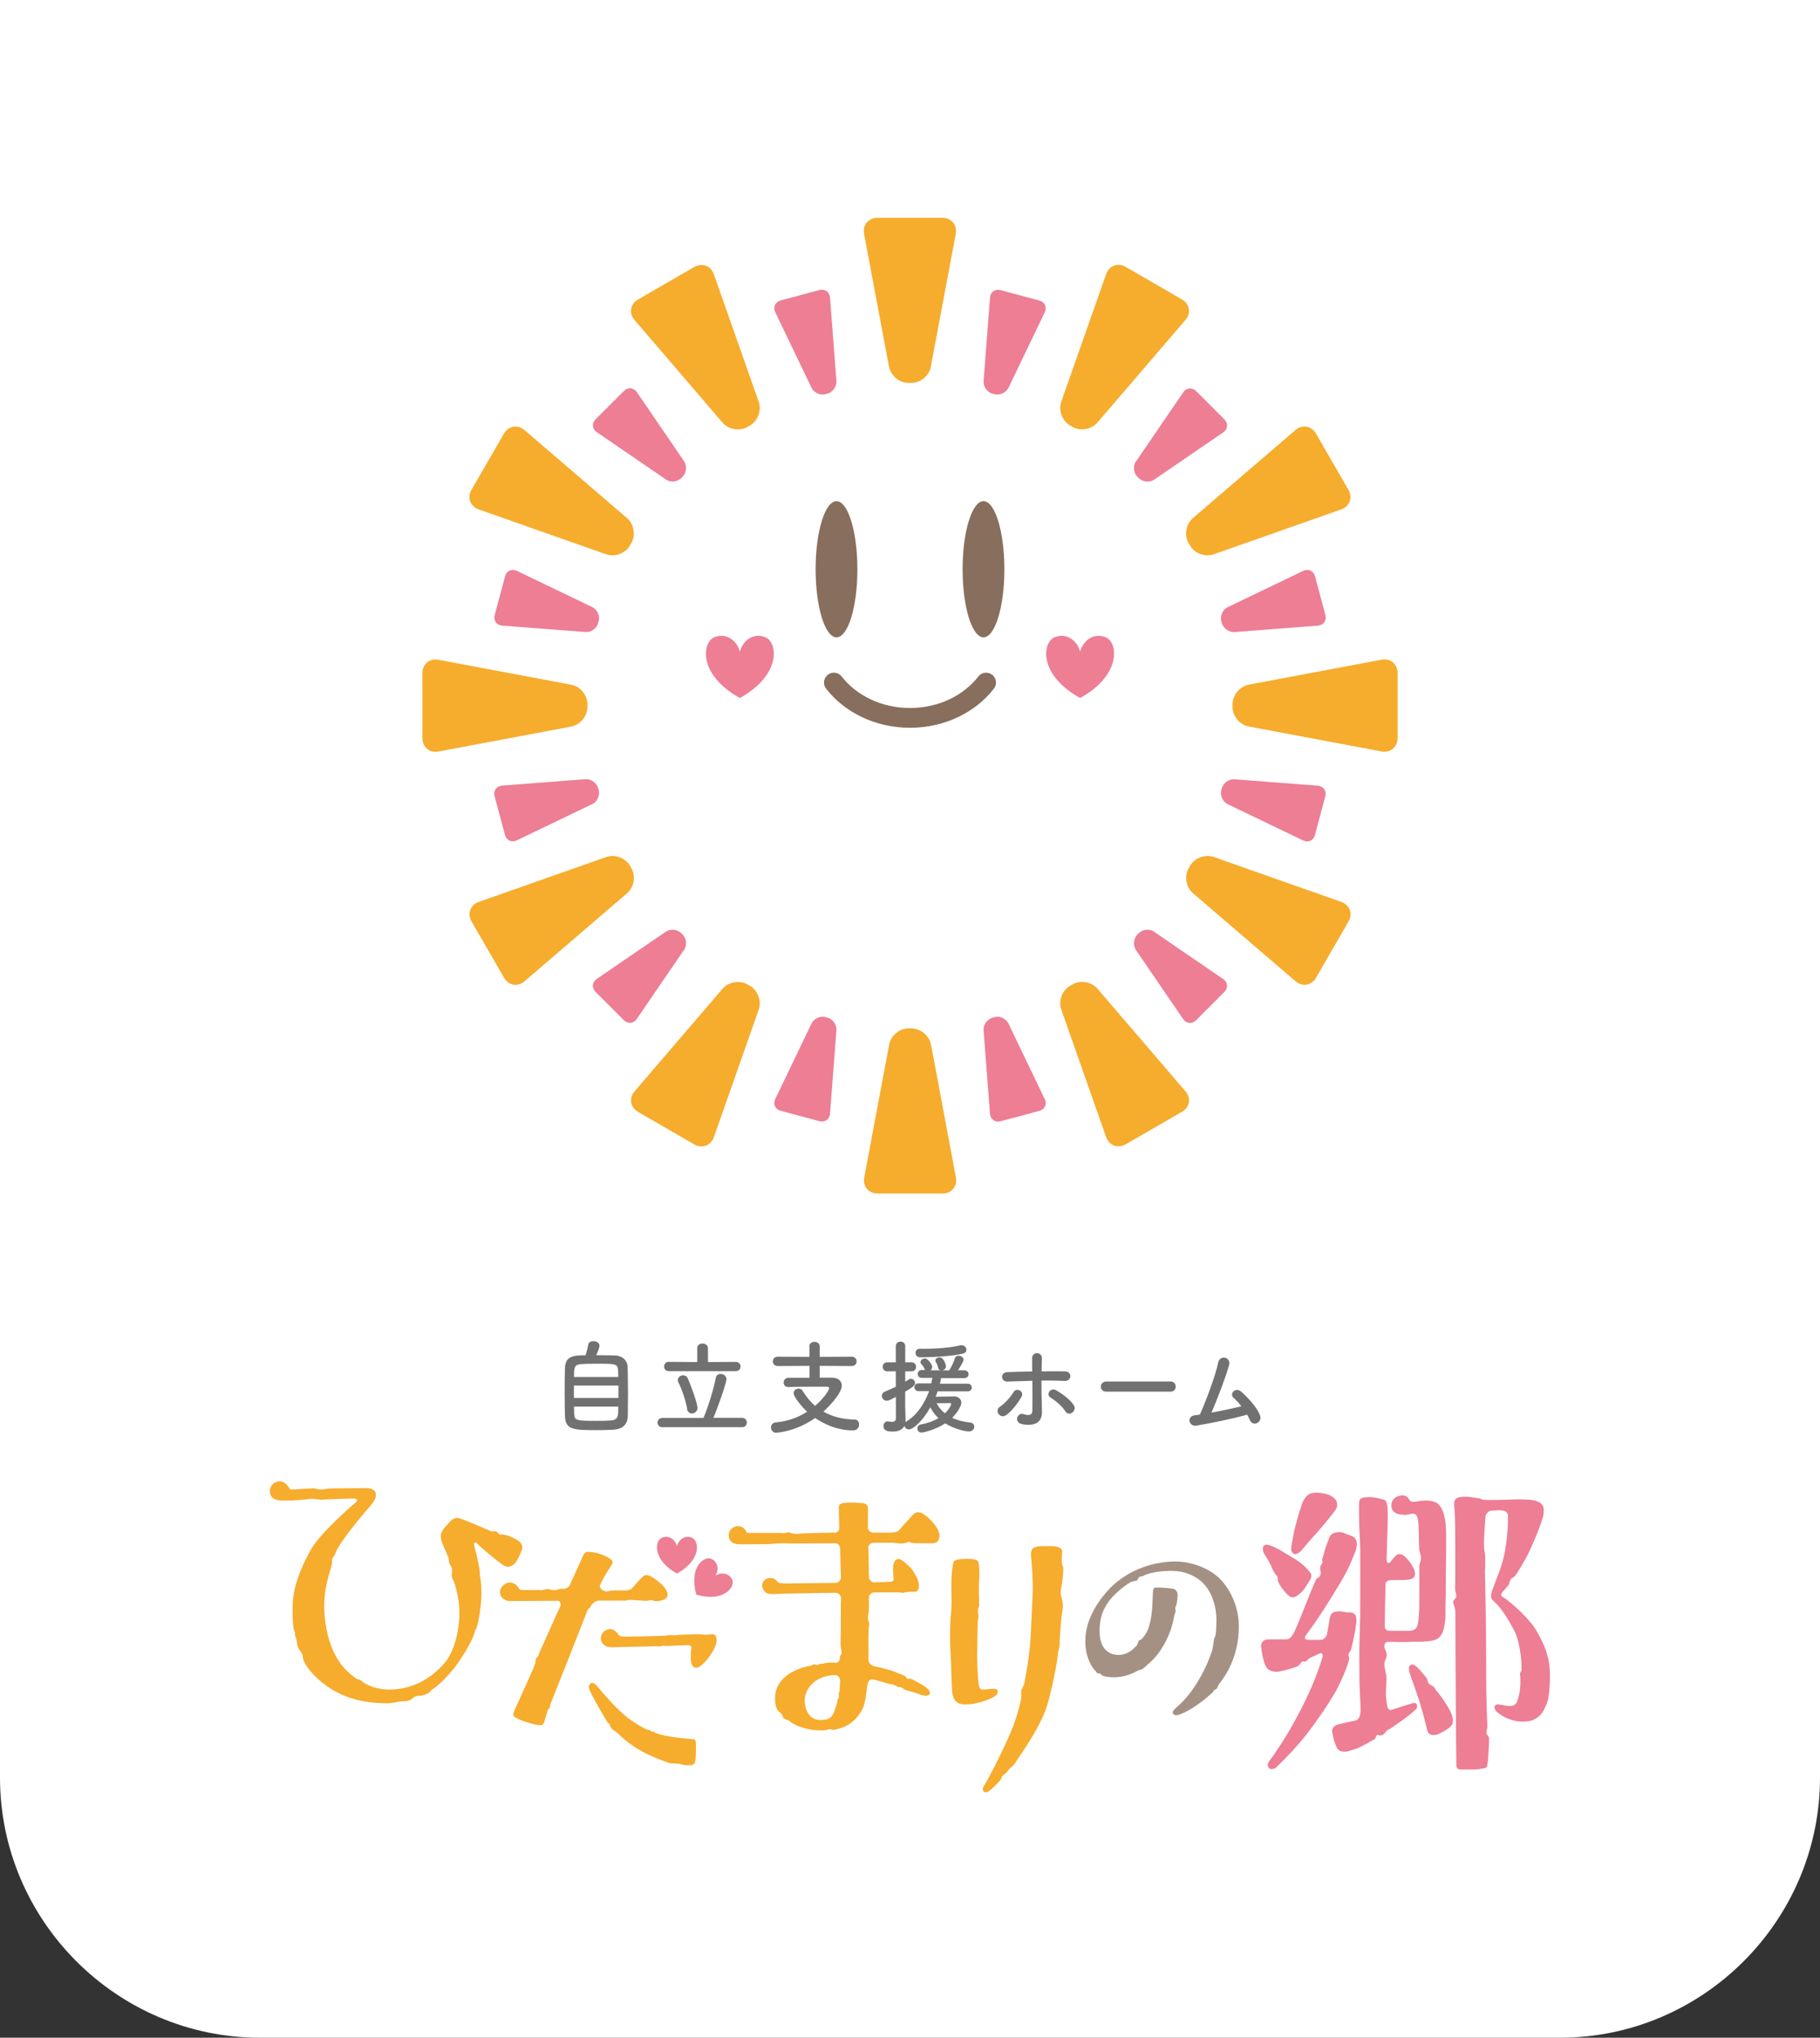 <?xml version="1.0" encoding="UTF-8"?><svg id="MV" xmlns="http://www.w3.org/2000/svg" viewBox="0 0 210 235"><rect x="0" y="0" width="210" height="235" fill="#333333" stroke="none"/><defs><style>.cls-1{fill:#727171;}.cls-2{fill:#ed7e94;}.cls-3{fill:none;stroke:#886e5c;stroke-linecap:round;stroke-miterlimit:10;stroke-width:2.28px;}.cls-4{fill:#fff;}.cls-5{fill:#f6ac2d;}.cls-6{fill:#a59183;}.cls-7{fill:#886e5c;}</style></defs><path class="cls-4" d="M210,0v205c0,16.5-13.5,30-30,30H30c-16.5,0-30-13.5-30-30V0"/><path class="cls-1" d="M70.98,156.31c.83.05,1.42.57,1.44,1.35.02.76.04,1.95.04,3.09,0,.98-.01,1.94-.02,2.53-.04,1.1-.66,1.56-1.81,1.61-.46.02-1.04.04-1.62.04-2.82,0-3.78-.02-3.82-1.62-.02-.71-.04-1.71-.04-2.73s.01-2.07.04-2.84c.06-1.43,1.13-1.44,2.38-1.44.14-.44.26-.94.31-1.25.04-.26.31-.38.59-.38.33,0,.7.18.7.52,0,.2-.15.6-.37,1.1.85,0,1.72,0,2.18.04ZM71.36,159.79h-5.14v1.43h5.14v-1.43ZM71.34,158.79c0-.27-.01-.52-.02-.72-.04-.8-.29-.8-2.47-.8-.7,0-1.37.01-1.75.04-.84.05-.87.39-.87,1.49h5.11ZM66.23,162.22c0,.32.01.61.02.84.02.78.31.8,2.62.8.58,0,1.17-.01,1.56-.04.91-.05.91-.51.91-1.6h-5.11Z"/><path class="cls-1" d="M76.45,164.6c-.39,0-.58-.27-.58-.54s.19-.54.58-.54h4.72c.59-1.38,1.23-3.54,1.42-4.62.06-.31.3-.45.55-.45.33,0,.68.22.68.6,0,.46-1.07,3.48-1.51,4.46h3.32c.35,0,.54.28.54.55s-.18.53-.54.53h-9.18ZM77.17,158.13c-.37,0-.54-.27-.54-.54s.18-.53.54-.53l3.28.02v-1.59c-.01-.37.3-.55.61-.55s.63.19.63.55v1.59s3.19-.02,3.19-.02c.38,0,.57.27.57.54s-.19.53-.57.53h-7.71ZM79.29,162.48c-.18-.98-.57-2.16-1.02-3.08-.05-.08-.06-.18-.06-.25,0-.32.31-.54.61-.54.21,0,.43.09.53.34.53,1.17,1.13,3.02,1.13,3.39,0,.42-.32.67-.64.67-.26,0-.51-.17-.57-.53Z"/><path class="cls-1" d="M94.58,157.52v1.36s1.44,0,1.44,0c.7,0,1.11.39,1.11.93,0,.71-1.06,2.02-2.12,2.98.96.55,2.15.9,3.62.92.32,0,.5.27.5.57,0,.33-.22.68-.71.68-2.01,0-3.58-.89-4.36-1.43-2.24,1.57-4.39,1.7-4.51,1.7-.38,0-.59-.31-.59-.61,0-.28.17-.54.55-.58,1.43-.13,2.64-.6,3.62-1.23-.54-.5-1.56-1.68-1.56-2.15,0-.32.31-.52.59-.52.18,0,.34.07.44.24.39.65.86,1.24,1.45,1.75.97-.84,1.62-1.78,1.62-2.03,0-.11-.09-.18-.27-.18h-1.28c-.98,0-2.16,0-3.16.04h-.02c-.34,0-.52-.25-.52-.51s.19-.56.55-.56h2.44v-1.37s-3.66.02-3.66.02c-.38,0-.58-.27-.58-.54s.2-.54.58-.54l3.65.02v-1.23c-.01-.34.28-.5.57-.5.31,0,.61.17.61.5v1.23s3.69-.02,3.69-.02c.38,0,.57.27.57.54s-.19.54-.57.54l-3.71-.02Z"/><path class="cls-1" d="M108.2,160.43c-.08.22-.15.44-.25.65.67-.01,1.95-.04,2.14-.04.51,0,.83.32.83.73,0,.12-.04.26-.09.39-.22.48-.54.93-.96,1.35.55.26,1.25.46,2.1.55.3.04.45.25.45.47,0,.27-.21.55-.63.55-.52,0-1.81-.35-2.73-.93-1.12.74-2.5,1.06-2.73,1.06-.32,0-.48-.25-.48-.48,0-.2.12-.4.38-.45.8-.14,1.49-.4,2.05-.74-.4-.38-.72-.8-.93-1.24-.98,1.72-2.04,2.55-2.48,2.55-.27,0-.46-.19-.51-.41-.21.4-.66.66-1.35.66s-1.07-.15-1.07-.64c0-.27.17-.54.46-.54.04,0,.07,0,.11.01.11.02.25.05.38.05.25,0,.48-.08.48-.39v-2.49c-.61.32-.83.44-1.05.44-.34,0-.57-.28-.57-.57,0-.19.11-.38.34-.48.47-.2.89-.37,1.27-.56v-1.78h-.99c-.34,0-.52-.26-.52-.52s.18-.52.52-.52h.99v-1.84c-.01-.37.27-.55.55-.55s.54.18.54.55v1.84h.73c.35,0,.52.26.52.52s-.17.52-.52.52h-.73v1.2c.14-.08.27-.17.41-.26.08-.06.17-.08.25-.08.26,0,.47.24.47.48,0,.27-.22.48-1.13,1,0,.78-.01,1.38-.01,1.56,0,.19.04,1.26.05,1.68,0,.09,0,.2-.01.29.04-.04.08-.07.13-.11,1.2-.71,2.09-2.08,2.59-3.48h-1.24c-.29,0-.45-.22-.45-.45,0-.21.15-.44.45-.44h1.49c.05-.21.09-.42.13-.64h-1.23c-.31,0-.46-.22-.46-.45s.15-.45.46-.45h.4s-.05-.06-.06-.09c-.15-.37-.26-.46-.39-.61-.07-.08-.09-.15-.09-.22,0-.22.26-.41.51-.41.37,0,.84.71.84.98,0,.15-.07.28-.18.38h1.14c-.13-.02-.24-.12-.27-.29-.08-.39-.19-.53-.28-.7-.04-.06-.05-.11-.05-.15,0-.21.26-.35.5-.35.5,0,.73.91.73,1.03,0,.25-.21.42-.44.47h.81c.26-.38.52-.96.68-1.44.06-.18.22-.25.39-.25.28,0,.59.19.59.45s-.58,1.13-.64,1.23h.72c.33,0,.5.22.5.45s-.17.45-.5.45h-2.67c-.04.2-.08.43-.14.65h3.2c.32-.01.48.21.48.44,0,.21-.17.44-.48.44h-3.47ZM106.18,156.53c-.37,0-.54-.26-.54-.51s.17-.48.52-.48h.02c.19.01.38.01.59.01,1.31,0,2.87-.13,4.06-.4.05-.01.08-.01.13-.01.32,0,.55.26.55.52,0,.2-.13.39-.46.46-1.58.37-4.36.41-4.88.41ZM109.76,161.93c0-.11-.11-.12-.18-.12s-.86.02-1.51.02c.21.41.52.81.96,1.16.61-.59.73-1.06.73-1.06Z"/><path class="cls-1" d="M115.22,163.07c-.17-.24-.18-.61.15-.83.57-.37,1.27-1.17,1.57-1.69.33-.58,1.31-.12.91.57-.29.51-1.06,1.62-1.79,2.1-.32.21-.67.08-.84-.15ZM116.26,159.33c-.79.04-.9-1.05-.02-1.09.93-.04,1.9-.06,2.86-.07,0-.63,0-1.16-.01-1.49-.02-.87,1.14-.79,1.13-.05-.01.37-.02.91-.04,1.52.91-.01,1.81-.01,2.68,0,.9.01.83,1.16-.05,1.11-.87-.05-1.76-.05-2.64-.05-.01.96,0,1.98.04,2.8.01.38.01.55.01.89,0,.93-.57,1.64-2.25,1.35-1.05-.19-.59-1.4.13-1.17.48.15,1,.24,1.02-.41.01-.84.01-2.2,0-3.43-.94.02-1.9.06-2.84.09ZM122.94,162.77c-.37-.58-1.2-1.29-1.72-1.59-.58-.34-.01-1.24.66-.84.51.29,1.56.99,2.03,1.73.2.32.05.67-.19.84-.24.17-.57.19-.78-.14Z"/><path class="cls-1" d="M127.65,160.49c-.42,0-.63-.28-.63-.57s.22-.6.63-.6h7.41c.4,0,.6.29.6.59s-.2.58-.6.58h-7.41Z"/><path class="cls-1" d="M138.06,164.41c-.89.14-1.17-1.06-.22-1.19.19-.02.4-.05.6-.08.58-1.23,1.82-4.5,2.11-5.97.2-.99,1.52-.66,1.27.25-.35,1.29-1.35,3.9-2.03,5.49,1.23-.22,2.53-.51,3.45-.73-.31-.4-.64-.74-.9-.97-.54-.47.22-1.3.89-.71.57.51,1.79,1.71,2.17,2.77.14.4-.11.74-.38.86-.28.12-.65.02-.8-.35-.08-.2-.19-.41-.31-.63-1.52.42-4.03.96-5.86,1.26Z"/><path class="cls-5" d="M57.1,176.58c.06,0,.13,0,.23.07.13.13.23.29.32.32h.26c.06,0,.16,0,.26.03.36.03.68.19,1.23.45.49.23.87.55.87,1,0,.16-.07.36-.26.81-.26.55-.49.97-.78,1.2-.16.13-.45.23-.61.23-.19,0-.42-.1-.61-.23-.97-.68-2.43-1.94-3.04-2.52-.03-.03-.1-.06-.13-.06-.07,0-.13.06-.13.19v.1c.1.49.45,1.78.61,2.69.07.36,0,.71.1,1.07.07.29.13,1.39.13,1.75,0,1.13-.23,3.01-.52,3.92-.03.13-.06.23-.13.29-.03.03-.06.13-.1.19,0,.07,0,.13-.03.19-.36,1.17-1.39,2.72-2.01,3.63-.42.61-1.78,2.23-2.85,2.91-.19.1-.26.29-.45.42-.16.1-.39.19-.58.26-.29.1-.58.03-.87.13-.26.07-.39.26-.58.39-.32.19-.71.19-1.07.19-.65.06-.91.23-1.68.23-3.82,0-6.54-1.17-8.71-3.53-.81-.87-1.04-1.59-1.04-1.88-.03-.42-.36-.65-.52-1-.19-.39-.13-.87-.32-1.29-.03-.06-.06-.13-.06-.19s.03-.1.03-.16-.03-.13-.07-.23c-.23-.45-.23-2.01-.23-2.69,0-1.81.49-3.79,2.04-6.63,1-1.85,4.37-4.82,5.21-5.53.16-.13.19-.19.19-.29s-.13-.16-.26-.19h-.19c-.71,0-3.11.1-3.66.13-.36,0-.78-.1-1.13-.1-.13,0-.23,0-.32.03-.26.06-1.85.16-1.91.16h-1.23c-.58,0-.97-.16-1.17-.45-.13-.16-.19-.39-.19-.65,0-.68.58-1.1,1.1-1.1s.84.29,1.16.81c.07.1.1.13.42.13.06,0,1.29-.1,1.52-.1.45-.03.87-.03.97-.03.16,0,.26.13.71.13.39,0,.74-.13,1.17-.13l4.11-.03c.48,0,1.07.16,1.07.81,0,.32-.19.71-.58,1.16-1.23,1.42-3.82,4.53-4.11,5.6-.07.26-.36.45-.36.71-.03.32,0,.52-.1.81-.45,1.46-.81,2.78-.81,4.43,0,3.24,1.04,6.54,3.37,8.19.16.1.19.19.32.26.16.1.39.06.52.19.78.68,2.01,1.07,3.33,1.07,2.4,0,4.63-1.1,6.31-3.01,1.17-1.33,1.75-3.82,1.75-5.89,0-1.04-.26-2.59-.65-3.59-.07-.16-.1-.19-.16-.32-.07-.13-.07-.26-.07-.36,0-.19.03-.39.03-.55,0-.36-.13-.49-.26-.74-.16-.29-.07-.52-.16-.78-.19-.52-.71-1.49-.84-2.07-.03-.13-.03-.26-.03-.36,0-.42.16-.71.68-1.29.52-.62.81-.84,1.23-.84.45,0,3.82,1.55,3.95,1.55h.36Z"/><path class="cls-5" d="M68.21,185.13c.21-.27.51-.48.78-.54h3.19l.48-.09,1.9.12c.06,0,.12,0,.18-.03l.45-.06.36.12h.15c.39,0,1.33-.09,1.33-.75,0-.72-1.02-1.54-1.78-2.02-.24-.15-.45-.24-.66-.24-.12,0-.27.06-.39.15-.21.18-.87.9-1.17,1.27-.21.27-.57.36-.96.36-.21,0-1.39-.03-1.6.03l-.27.06c-.09.03-.18.03-.24.03s-.12,0-.15-.03l-.09-.06c-.06-.03-.12-.03-.18-.06-.18-.12-.33-.27-.33-.48v-.06c.09-.15.15-.3.21-.42.3-.66.45-.81,1.15-1.96.09-.15.12-.24.12-.33,0-.15-.12-.27-.42-.45-.72-.45-1.66-.72-2.41-.72-.3,0-.45.15-.54.36l-1.6,3.53c-.18.27-.48.36-.75.39-.06-.03-.12-.03-.18-.03-.15,0-.33.06-.51.12-.06.03-.3.06-.36.06l-.72-.15c-.06,0-.12,0-.18.03l-.57.12h-.06c-.06-.03-.12-.03-.18-.03h-2.02c-.12,0-.27-.09-.33-.21-.18-.36-.6-.66-1.05-.66-.42,0-1.11.42-1.11,1.12s.69,1.02,1.08,1.02l5.6-.03c.21.03.3.21.3.42,0,.06,0,.12-.03.21l-.54,1.18-1.81,4.04-.21.54-.24.27c-.03.06-.06.12-.06.21v.15c0,.12-.03.24-.27.81-.51,1.21-1.48,3.28-2.11,4.7-.15.33-.18.42-.18.57s.09.27.3.39c.72.42,2.35.87,2.83.87.21,0,.33-.12.42-.33l.42-1.42.15-.18s.06-.09.09-.15l.06-.33,1.63-4.1,2.68-6.81c.09-.15.21-.21.3-.3.03-.03.06-.12.12-.21Z"/><path class="cls-5" d="M80.03,200.58c-1.48-.13-3.02-.26-4.27-.68-.05-.03-.1,0-.21-.1-.03-.05-.08-.08-.16-.1h-.08c-.05-.03-.1-.03-.16-.03-.05-.03-.08-.05-.13-.1-.05-.08-.1-.08-.18-.08h-.1c-.39-.1-1.8-.94-2.68-1.69-1.38-1.2-2.5-2.58-3.15-3.33-.13-.16-.34-.39-.57-.39-.03,0-.08,0-.13.03-.18.08-.26.23-.26.42,0,.31.26.76.39,1.02.13.26,1.38,2.53,1.8,3.12.03.05.08.08.13.1s.1.1.1.18c.03.05.03.1.05.16.16.26.23.34.49.49l.34.26c1.61,1.61,3.49,2.63,5.99,3.46.05.03.1.03.16.03l.96.05c.23.08.57.18,1.02.18h.16c.23,0,.39-.05.55-.16.18-.13.21-.96.21-1.67v-.52c0-.36-.03-.62-.26-.65Z"/><path class="cls-5" d="M82.16,188.47c-.27,0-.42.06-.72.06-.15,0-.33-.03-.57-.06h-.21c-.63,0-2.5.06-2.59.09-.09.03-.18.03-.27.03-.12,0-.21,0-.3-.03h-.09c-.06,0-.15,0-.3.03l-.45.06c-.51,0-2.8.09-3.92.09h-.54c-.39,0-.69-.03-.78-.15-.33-.48-.69-.72-.96-.72-.75,0-1.14.6-1.14,1.11,0,.3.3,1.02,1.27.99l5.15-.12.33.03c.06,0,.12,0,.18-.03l.09-.03s.09-.03.15-.03h.15c.06.03.12.03.18.03l2.53-.09c.21,0,.42.03.42.27v.06c-.03.24-.06.63-.06,1.02,0,.33.03.66.12.9.09.21.27.36.51.36.72,0,2.35-2.17,2.35-3.16,0-.33-.09-.72-.51-.72Z"/><path class="cls-5" d="M100.78,193.68h-.12c-.3,0-.45.15-.54.51-.03.09-.06.21-.06.24-.09.87-.24,1.93-.45,2.44-.42,1.02-1.18,1.72-1.81,2.08-.33.21-1.26.54-1.66.54h-.06c-.12,0-.18-.06-.3-.09-.12,0-.3.09-.45.12-.09.03-.21.03-.36.03h-.45c-1.33,0-2.89-.54-3.47-1.11-.12-.12-.36-.09-.51-.21-.21-.12-.21-.27-.27-.45-.09-.15-.33-.33-.45-.45-.3-.3-.39-.9-.39-1.42,0-.21,0-.39.03-.54.27-1.96,2.38-3.01,4.04-3.25.15-.03.33-.18.48-.18s.21.09.33.09c.12-.03.18-.12.27-.15h.24c.39-.09.81-.15,1.18-.15.18,0,.33.03.48.03.27-.06.42-.24.42-.51,0-.09,0-.21.03-.27.06-.09.12-.15.15-.21.03-.12.03-.18.03-.3-.09-.36-.12-.75-.12-1.12,0-.45.03-.87.03-1.3v-3.04c0-.12.03-.36.03-.72-.06-.36-.27-.6-.69-.6-1.3,0-4.91.09-5.54.09h-.18c-.48,0-1.05.06-1.54.06-.96.03-1.15-.69-1.15-1.02,0-.36.27-.84.96-.84.24,0,.54.09.75.39.06.03.06.09.12.12.18.15.66.09.84.12l5.78-.06c.33,0,.63-.27.63-.69-.03-.69-.06-2.17-.09-3.37-.06-.27-.24-.48-.54-.51-2.35,0-5.03.03-5.09.03-.3-.03-.63-.03-.96-.03-.54,0-1.05.03-1.23.06-.54.06-3.28.06-3.74.06-.87,0-1.3-.42-1.3-1.05s.57-1.05,1.05-1.05.78.24.99.66c.03.12.15.12.24.12h3.68c.12,0,.27.03.39.03.18,0,.36-.09.57-.09h.06c.09,0,.15.06.21.09.09.03.15.03.24.03.18.03.24.06.36.06h.09c.42-.09,3.71-.15,4.46-.15.21-.06.39-.18.42-.45l-.06-2.41c0-.42.21-.51.69-.57.36-.03.72-.03,1.02-.03.33,0,.66.06,1.03.06.54.03.63.42.63.51v2.41c.06.24.24.42.48.48h2.23c.3-.03.75-.06.96-.36.24-.33.87-.96,1.15-1.3.24-.24.54-.69.93-.69h.06c.33,0,.69.27.93.45.78.63,1.51,1.54,1.51,2.23,0,.51-.21.9-.84.9h-1.42c-.45,0-.87,0-1.05-.09-.12-.06-.18-.06-.24-.06-.09,0-.18.03-.3.09-.15.06-.36.09-.57.09-.33,0-.69-.06-.96-.09h-2.17c-.36,0-.57.18-.66.48.03,1.12.06,2.23.06,3.13v.24c0,.42.27.72.63.72l1.81-.06c.21-.03.42-.06.42-.3v-.06c-.03-.27-.06-.66-.06-1.08,0-.3.03-.6.12-.81.09-.24.27-.39.54-.39.33,0,1.24.87,1.42,1.08.3.39.9,1.3.9,1.96,0,.36-.09.75-.51.75h-.51c-.15,0-.33,0-.69.09-.03,0-.09.03-.15.03-.15,0-.3-.06-.42-.06h-2.77c-.36,0-.63.18-.72.51v1.48c0,.3-.12.63-.12.96,0,.09,0,.15.03.24.03.15.12.24.12.39,0,.21-.06.42-.06.6-.03.36-.03,1.9-.03,2.95v.63c0,.36.3.63.6.75,1.15.24,1.96.42,2.89.84.24.06.69.27.81.36.12.09.03.18.18.24.09.03.18.03.27.03s.18,0,.27.03c.12.06,1.21.63,1.57.9.18.15.51.39.51.66,0,.24-.27.36-.48.36-.09,0-.21-.03-.33-.06-.42-.09-.81-.3-1.21-.39-.36-.09-.66-.15-.96-.3-.09-.06-.21-.18-.3-.21-.12-.06-.27-.03-.39-.06-.09-.03-.42-.27-.81-.33-.12-.03-.18,0-.33-.06l-1.72-.48ZM94.81,198.35c1.27,0,1.39-.72,1.75-1.9.06-.15.03-.27.09-.42.03-.09.09-.15.12-.24.03-.06.03-.09.03-.15s0-.15-.03-.21c0-.06,0-.12.03-.18.03-.12.09-.27.09-.39v-.18c0-.3.06-.6.06-.87-.06-.39-.27-.6-.54-.63-.72,0-1.39.15-2.05.51-.9.51-1.51,1.48-1.51,2.38,0,1.14.54,2.29,1.81,2.29h.15Z"/><path class="cls-5" d="M112.9,186.29v.18l-.09.48c0,.63-.06,3.25-.06,3.95,0,.84.06,2.74.21,3.53.06.27.18.42.48.42h.09c.33-.03.81-.09,1.15-.09.09,0,.21.03.3.06.09.03.15.12.15.21,0,.12-.03.27-.15.42-.27.33-1.45.81-2.56,1.02-.3.06-.66.09-1.08.09-.96,0-1.36-.48-1.48-1.48-.03-.24-.06-1.18-.09-2.14-.03-.96-.06-1.93-.09-2.26-.03-.48-.06-1.24-.06-2.05s.03-1.69.09-2.32c.06-.51.09-1.05.09-1.6,0-.57-.03-1.14-.03-1.69,0-1.33.06-1.93.24-2.86.03-.15.21-.24.48-.3.27-.06.66-.09,1.11-.09.36,0,.6.03.78.06.36.06.51.18.54.45.06.39.09.87.09,1.27,0,.36-.03.66-.06.9v1.42l.03,1.21c0,.06,0,.12-.03.18l-.06.15c0,.06-.06.21-.06.36v.09l.06.42ZM122.6,184.82c.03.09.03.21.03.33,0,.39-.06.78-.12,1.11-.09.72-.24,2.59-.24,3.13,0,.3-.03.6-.12.9-.09.3-.09.48-.12.78-.09.96-.87,4.76-1.36,6.06-.81,2.2-2.41,4.49-3.19,5.66-.24.36-.48.81-.84,1.05-.21.15-.3.33-.45.51-.09.12-.21.24-.33.3-.15.06-.24.21-.3.36-.06.15-.09.27-.3.48-.24.24-.72.75-1.08,1.02-.15.12-.3.18-.45.18-.18,0-.33-.15-.33-.36,0-.09.03-.18.09-.3.57-.87,2.38-4.43,3.22-6.48.45-1.08.87-2.5,1.05-3.31.06-.27.09-.48.09-.63,0-.09,0-.18-.03-.21v-.18c0-.18.03-.33.09-.45.15-.3.24-.39.3-.72.6-3.28.69-4.37.81-7.35.03-.78.15-3.04.15-3.4,0-.96-.09-2.92-.21-3.86v-.24c0-.39.12-.66.51-.78.21-.09.51-.12.87-.12.75,0,1.24,0,1.54.06.45.09.69.27.69.63,0,.03,0,.06-.03.09,0,.24-.03.54-.03.84,0,.18.03.36.03.45.03.09.15.36.15.45,0,.87-.12,1.69-.27,2.44-.03.15-.03.27-.03.39,0,.09,0,.21.03.36.09.3.15.51.18.78Z"/><path class="cls-6" d="M135.72,185.15s-.04.09-.09.16c-.02.05-.02.09-.02.14,0,.07.02.16.02.23.02.05.02.09.02.14-.02.16-.11.29-.14.43-.09.54-.32,1.42-.47,1.83-.59,1.6-1.47,2.89-2.39,3.68-.32.25-.68.7-1.04.81-.14.02-.2.02-.29.07-.47.29-1.54.81-2.82.79-.43,0-1.04-.04-1.38-.25-.07-.02-.09-.14-.14-.16-.07-.05-.14-.02-.23-.02-.04,0-.09,0-.14-.05-.09-.07-.14-.18-.2-.25-.72-.7-1.18-2.08-1.18-3.27v-.18c0-2.37,1.33-4.36,2.44-5.65,2.12-2.44,5.22-3.52,7.97-3.52,1.88,0,3.86.81,4.97,1.85,1.24,1.17,2.33,3.25,2.33,5.56v.2c0,2.24-.75,4.61-2.21,6.42-.11.11-.29.61-.36.65-.07.07-.18.09-.27.14-.05.05-.07.09-.09.14,0,.05-.05.09-.07.11-.7.68-2.19,1.87-3.39,2.39-.38.18-.61.25-.81.27-.16,0-.34-.05-.41-.25,0-.02-.02-.05-.02-.07,0-.23.32-.47.56-.7,1.85-1.56,3.28-4.4,3.75-5.78.23-.65.27-.5.45-1.9.02-.27.11-.29.16-.43.11-.41.09-.9.11-1.36.02-.16.02-.32.02-.47,0-1.38-.43-3.25-1.67-4.4-1.08-.97-2.39-1.29-3.48-1.29h-.18c-.72,0-2.28.11-3.14.59-.09.05-.23.02-.41.11-.14.07-.16.23-.25.36-.05.07-.09.09-.16.09h-.07s-.09,0-.14.02c-.09.05-.2.05-.32.09-.52.27-2.1,1.36-2.89,2.69-.43.72-.77,1.58-.77,2.91v.14c0,1.74.84,2.69,2.19,2.69.68,0,1.45-.32,2.01-1.02.02-.02.05-.02.07-.02.02-.02.05-.07.07-.11.04-.14.14-.43.18-.5.04-.07.14-.07.23-.09.11-.05.68-.68.93-1.47.47-1.54.41-3.07.47-4.02.02-.5.16-.54.45-.54h.36c.25,0,1.31.11,1.38.11.47.07.66.36.66.79,0,.36-.07.7-.09.86-.02.09-.04.23-.09.32Z"/><path class="cls-2" d="M152.42,189.11c.28,0,.53-.25.67-.53.11-.6.21-1.09.28-1.59.11-.95.39-1.16,1.13-1.16h.21c.07,0,.28.04.64.11h.35c.07,0,.14,0,.21.04.07,0,.14,0,.21.04.28.14.39.39.39.78,0,.14,0,.28-.03.46-.04.53-.35,2.05-.53,2.75-.07.46-.18.32-.35.74v.07c0,.14.07.32.07.46-.11.85-1.16,3.11-1.62,3.92-.81,1.38-1.94,3.04-3.14,4.62-1.16,1.48-2.47,2.89-3.64,3.99-.14.14-.35.21-.53.21h-.11c-.21-.03-.35-.25-.35-.46v-.11c.07-.18.14-.32.35-.6.28-.35.46-.64.67-.95,1.59-2.33,3.04-5.05,4.09-7.48.53-1.24.95-2.44,1.24-3.42,0-.21-.07-.35-.21-.35-.07,0-.14.03-.21.07-.28.11-.81.35-1.02.46-.07.03-.14.07-.21.14-.07.07-.14.18-.25.25-.07.03-.14.07-.21.07s-.11-.04-.18-.04c-.14,0-.25.18-.35.32-.03.11-.28.25-.35.28-.14.07-.88.28-1.02.32-.11.04-1.02.28-1.27.28-.64,0-1.02-.21-1.2-.49-.28-.39-.35-.92-.46-1.27-.07-.32-.18-1.06-.18-1.24,0-.32.21-.74.88-.74h2.05c.39,0,.67-.39.88-.81.92-1.98,1.62-4.09,2.51-6.04.18-.35.39-.18.53-.6.04-.07.04-.14.04-.21,0-.14-.04-.28-.07-.42v-.14c0-.11,0-.18.03-.21.04-.11.18-.28.21-.39.03-.04.03-.07.03-.11s0-.07-.03-.11c0-.03-.03-.07-.03-.11s.03-.07.03-.11c.03-.07.03-.14.07-.21.25-.78.03-.42.74-2.26.18-.46.53-.56.81-.6.14-.04.28-.04.39-.04.21,0,.39.04.67.18.78.32.99.28,1.2.71.07.14.11.32.11.53,0,.25-.07.53-.14.74-.95,2.4-1.24,2.75-1.87,3.85-1.1,1.84-2.47,4.02-3.67,5.61-.14.21-.32.42-.32.56s.11.21.35.25h1.52ZM147.12,181.49c-.21-.28-.35-.71-.53-1.06-.21-.42-.42-.78-.67-1.16-.07-.11-.21-.35-.21-.67v-.07c.03-.25.25-.39.42-.39h.07c.39.04,1.45.53,2.26,1.09.11.03.35.18.42.25.53.28,1.73,1.02,2.33,1.94.07.07.11.18.11.28,0,.32-.28.71-.67,1.31-.32.49-.49.64-.88.95-.21.18-.42.25-.6.25-.32,0-.57-.25-.85-.56-.6-.67-.88-1.27-.88-1.41,0-.32-.04-.49-.18-.6l-.14-.14ZM149.63,179.19c-.07.04-.11.04-.18.04-.21,0-.39-.18-.46-.42v-.11c0-.14,0-.32.03-.49.11-.56.21-1.06.28-1.52.11-.49.25-.99.42-1.62.03-.11.46-1.59.64-1.94.46-.88.85-.92,1.38-.99h.21c.46,0,1.09.14,1.45.28.49.25.88.6.88,1.02v.14c0,.25-.07.42-.35.78-.95,1.24-1.84,2.26-2.65,3.14-.35.39-.71.81-.99,1.16-.25.32-.42.42-.67.53ZM163.75,180.71c0-.32.21-.67.21-1.06,0-.35-.21-.71-.21-1.06-.03-.53-.03-.99-.03-1.2-.07-1.73.03-2.82-.67-2.82h-.18c-.46.11-.6.14-.78.14-.07,0-.14-.04-.28-.04-.46,0-1.27-.18-1.27-1.06,0-.81.71-1.09,1.02-1.13.11,0,.18-.03.25-.03.46,0,.67.25.81.53.07.07.18.18.28.21h.21c.21,0,.49-.04.6-.07.21-.03.49-.07.78-.07.56,0,1.2.11,1.52.46.78.81.85,2.47.85,3.71v1.45c0,1.27-.03,2.54-.03,2.93,0,.74,0,2.44-.04,3.21-.03.99.07,1.69-.14,2.75-.18.95-.56,1.52-1.48,1.66-.6.11-1.23.11-1.73.11h-.53c-.39.04-.78.04-1.13.04-.67,0-1.24-.04-1.41-.04-.39,0-.64.11-.64.53v.11c.03.14.11.28.21.53.03.11.07.21.07.32,0,.39-.28.74-.28,1.09,0,.56.25,1.09.25,1.66v.18c0,.46-.07.92-.07,1.38v.49c.04.21.04.35.07.53.07.67.14,1.06.49,1.06.07,0,.14-.04.25-.07.95-.32,1.84-.6,2.26-.71.07-.03.14-.03.21-.03.21,0,.32.14.32.32v.11c0,.18-.14.32-.28.42-.6.56-1.48,1.2-2.01,1.55-.28.18-.53.39-.81.56-.14.07-.28.11-.42.25-.11.11-.21.28-.35.39-.14.11-.25.14-.42.14-.11,0-.18-.07-.25-.07-.04,0-.11.04-.14.07-.07.11-.11.35-.21.42l-1.06.6-.85.42c-.11.07-.99.32-1.2.39-.14.04-.28.04-.42.04-.32,0-.56-.11-.71-.28-.21-.25-.32-.64-.42-.92-.03-.07-.03-.14-.07-.21-.07-.32-.18-.81-.18-.95,0-.25.14-.67.78-.81l1.76-.39c.67-.07.74-.81.74-1.27,0-.39-.03-1.09-.07-1.69-.07-1.06-.07-2.72-.07-3.78-.03-1.24.03-3.07.07-4.52.03-.25.03-2.26.03-4.27v-4.27c0-.88-.14-2.15-.14-4.13v-.92c0-.21,0-.39.07-.6.11-.39,1.09-.35,1.34-.35.25.04.64.07.99.18.32.07.56.14.64.21.25.25.28,1.06.28,1.84,0,.49-.03,1.02-.03,1.31-.07,1.94-.07,2.75-.11,3.71.03.28.11.35.21.35s.21-.07.28-.18c.35-.42.6-.85,1.02-.85s.95.6,1.24,1.02c.21.32.53.78.53,1.27,0,.53-.46.64-.92.67-.25.04-.99.04-1.52.04-.46,0-.81,0-.95.35-.03,1.06-.07,2.19-.07,2.65,0,.74-.03,1.62-.03,2.44.07.28.28.42.64.42h2.01c1.23,0,1.2-.64,1.31-2.19.03-.32.03-1.8.03-2.93v-2.22ZM166.54,196.03c.21.28.6.95.71,1.13.21.42.39.85.39,1.2v.18c0,.21-.11.46-.35.64-.21.25-1.23.78-1.45.85-.18.04-.32.07-.42.07-.39,0-.67-.21-.74-.56-.35-1.45-.71-2.72-.88-3.28-.39-1.2-1.13-3.21-1.16-3.35-.04-.18-.07-.35-.07-.49v-.18c.03-.14.21-.28.39-.28s.39.18.53.28c.35.35.71.78,1.09,1.24.14.18.14.49.28.67.14.18.46.25.6.42.11.18.21.32.32.46.14.14.53.67.78,1.02ZM173.31,183.71c-.07.07-.11.14-.11.21,0,.11.03.14.14.21,1.2.74,3.18,2.68,3.81,3.71,1.16,1.91,1.69,3.46,1.69,5.33,0,.95-.04,2.36-.35,3.25-.18.42-.42,1.06-.85,1.45-.71.67-1.45.67-2.12.67-.6,0-1.27-.21-1.87-.49-.39-.21-.74-.46-1.02-.71-.03-.03-.07-.11-.11-.18-.03-.04-.07-.11-.07-.21v-.11c0-.07.07-.28.39-.28.07,0,.14,0,.25.04.32.03.78.14.99.14h.18c.32,0,.49-.11.64-.25.21-.25.28-.67.42-1.24.07-.39.11-.81.11-1.2s0-.71-.04-.95v-.07c0-.18.18-.28.18-.46,0-.21-.03-1.09-.07-1.45-.21-1.55-.42-2.51-.99-3.46-.42-.78-1.31-2.29-2.05-2.89-.21-.21-.39-.35-.42-.64,0-.25.04-.49.11-.64.42-1.2,1.13-2.75,1.45-4.34.21-1.02.39-2.68.39-3.78v-.49c0-.6-.42-.71-1.06-.71-.21,0-.49.04-.81.04-.25,0-.56.21-.71.6-.07.92-.18,2.29-.18,3.25,0,.39.03.71.07.88.07.21.07.67.07,1.09s0,.88-.03,1.13c0,.32.14,5.58.14,10.45v1.45c0,3.28.14,5.86.14,6.07s-.11.46-.11.67v.07c.04.18.21.32.28.46.03.07.03.14.03.21,0,.56-.11,2.51-.18,2.86-.04.39-.11.46-.39.53-.28.04-.74.14-1.2.14h-1.55c-.32-.04-.46-.21-.46-.49-.03-1.38-.11-12.99-.11-16.59v-1.09c0-.25-.07-.49-.14-.71-.07-.18-.11-.32-.11-.46,0-.25.28-.32.35-.56v-.14c0-.28-.14-.53-.14-.81v-.07c.03-.28.03-2.12.03-4.09s-.03-4.02-.07-4.69c0-.28-.07-.6-.07-.92,0-.11.03-.21.03-.32.11-.32.39-.53,1.27-.53.49,0,1.16.14,1.45.18h.07c.14.03.28.07.39.14.28.07.6.07.99.07.88,0,1.69-.04,2.05-.04.32,0,.71-.04,1.09-.04.74,0,1.55.04,1.98.14.49.14.81.35.95.67.07.14.07.32.07.49,0,.28-.03.6-.14.92-.35,1.2-1.38,3.6-1.84,4.41-.18.35-1.06,1.94-1.41,2.29-.14.11-.28.14-.39.28-.18.21-.14.49-.32.74l-.74.85Z"/><path class="cls-2" d="M84.49,182.2c-.35-.8-1.25-.91-1.92-.51.4-.67.29-1.57-.51-1.92-.83-.36-2.61.99-1.71,4.14,3.15.9,4.51-.88,4.14-1.71Z"/><path class="cls-2" d="M79.83,177.33c-.82-.32-1.53.24-1.72.99-.19-.75-.9-1.31-1.72-.99-.85.33-1.15,2.54,1.72,4.14,2.87-1.59,2.57-3.81,1.72-4.14Z"/><ellipse class="cls-7" cx="113.48" cy="65.65" rx="2.41" ry="7.85"/><ellipse class="cls-7" cx="96.52" cy="65.65" rx="2.41" ry="7.85"/><path class="cls-3" d="M96.22,78.72c1.9,2.45,5.12,4.07,8.78,4.07s6.88-1.62,8.78-4.07"/><path class="cls-2" d="M127.55,73.48c-1.39-.54-2.6.41-2.92,1.69-.32-1.28-1.53-2.23-2.92-1.69-1.44.56-1.95,4.32,2.92,7.02,4.87-2.71,4.36-6.47,2.92-7.02Z"/><path class="cls-2" d="M88.29,73.48c-1.39-.54-2.6.41-2.92,1.69-.32-1.28-1.53-2.23-2.92-1.69-1.44.56-1.95,4.32,2.92,7.02,4.87-2.71,4.36-6.47,2.92-7.02Z"/><path class="cls-2" d="M93.63,44.71c.28.58,1.01.92,1.63.75l.21-.06c.62-.17,1.09-.83,1.04-1.46l-.74-9.63c-.05-.64-.6-1.03-1.22-.86l-4.48,1.2c-.62.17-.9.77-.62,1.35l4.18,8.7Z"/><path class="cls-2" d="M116.37,118.05c-.28-.58-1.01-.92-1.63-.75l-.21.06c-.62.17-1.09.83-1.04,1.46l.74,9.63c.05.64.6,1.03,1.22.86l4.48-1.2c.62-.17.9-.77.62-1.35l-4.18-8.7Z"/><path class="cls-2" d="M76.82,55.3c.53.36,1.33.29,1.79-.17l.15-.15c.45-.45.53-1.26.17-1.79l-5.45-7.97c-.36-.53-1.03-.59-1.48-.14l-3.28,3.28c-.45.45-.39,1.12.14,1.48l7.97,5.45Z"/><path class="cls-2" d="M133.18,107.45c-.53-.36-1.33-.29-1.79.17l-.15.15c-.45.45-.53,1.26-.17,1.79l5.45,7.97c.36.53,1.03.59,1.48.14l3.28-3.28c.45-.45.39-1.12-.14-1.48l-7.97-5.45Z"/><path class="cls-2" d="M67.56,72.89c.64.05,1.3-.42,1.46-1.04l.06-.21c.17-.62-.17-1.35-.75-1.63l-8.7-4.18c-.58-.28-1.19,0-1.35.62l-1.2,4.48c-.17.62.22,1.17.86,1.22l9.63.74Z"/><path class="cls-2" d="M142.44,89.87c-.64-.05-1.3.42-1.46,1.04l-.06.21c-.17.62.17,1.35.75,1.63l8.7,4.18c.58.28,1.19,0,1.35-.62l1.2-4.48c.17-.62-.22-1.17-.86-1.22l-9.63-.74Z"/><path class="cls-2" d="M68.33,92.74c.58-.28.92-1.01.75-1.63l-.06-.21c-.17-.62-.83-1.09-1.46-1.04l-9.63.74c-.64.05-1.03.6-.86,1.22l1.2,4.48c.17.62.77.9,1.35.62l8.7-4.18Z"/><path class="cls-2" d="M141.67,70.01c-.58.28-.92,1.01-.75,1.63l.06.21c.17.62.83,1.09,1.46,1.04l9.63-.74c.64-.05,1.03-.6.86-1.22l-1.2-4.48c-.17-.62-.77-.9-1.35-.62l-8.7,4.18Z"/><path class="cls-2" d="M78.93,109.56c.36-.53.29-1.33-.17-1.79l-.15-.15c-.45-.45-1.26-.53-1.79-.17l-7.97,5.45c-.53.36-.59,1.03-.14,1.48l3.28,3.28c.45.45,1.12.39,1.48-.14l5.45-7.97Z"/><path class="cls-2" d="M131.07,53.2c-.36.53-.29,1.33.17,1.79l.15.15c.45.45,1.26.53,1.79.17l7.97-5.45c.53-.36.59-1.03.14-1.48l-3.28-3.28c-.45-.45-1.12-.39-1.48.14l-5.45,7.97Z"/><path class="cls-2" d="M96.51,118.82c.05-.64-.42-1.3-1.04-1.46l-.21-.06c-.62-.17-1.35.17-1.63.75l-4.18,8.7c-.28.58,0,1.19.62,1.35l4.48,1.2c.62.17,1.17-.22,1.22-.86l.74-9.63Z"/><path class="cls-2" d="M113.49,43.94c-.05.64.42,1.3,1.04,1.46l.21.06c.62.17,1.35-.17,1.63-.75l4.18-8.7c.28-.58,0-1.19-.62-1.35l-4.48-1.2c-.62-.17-1.17.22-1.22.86l-.74,9.63Z"/><path class="cls-5" d="M102.59,42.31c.19,1.02,1.2,1.85,2.23,1.85h.35c1.04,0,2.04-.83,2.23-1.85l2.88-15.34c.19-1.02-.5-1.85-1.54-1.85h-7.5c-1.04,0-1.73.83-1.54,1.85l2.88,15.34Z"/><path class="cls-5" d="M107.41,120.45c-.19-1.02-1.2-1.85-2.23-1.85h-.35c-1.04,0-2.04.83-2.23,1.85l-2.88,15.34c-.19,1.02.5,1.85,1.54,1.85h7.5c1.04,0,1.73-.83,1.54-1.85l-2.88-15.34Z"/><path class="cls-5" d="M144.07,78.97c-1.02.19-1.85,1.2-1.85,2.23v.35c0,1.04.83,2.04,1.85,2.23l15.34,2.88c1.02.19,1.85-.5,1.85-1.54v-7.5c0-1.04-.83-1.73-1.85-1.54l-15.34,2.88Z"/><path class="cls-5" d="M65.93,83.78c1.02-.19,1.85-1.2,1.85-2.23v-.35c0-1.04-.83-2.04-1.85-2.23l-15.34-2.88c-1.02-.19-1.85.5-1.85,1.54v7.5c0,1.04.83,1.73,1.85,1.54l15.34-2.88Z"/><path class="cls-5" d="M137.63,59.76c-.79.68-1.01,1.96-.49,2.86l.17.3c.52.9,1.74,1.35,2.72,1.01l14.72-5.18c.98-.34,1.35-1.36.84-2.26l-3.75-6.49c-.52-.9-1.59-1.08-2.37-.4l-11.84,10.16Z"/><path class="cls-5" d="M72.37,103c.79-.68,1.01-1.96.49-2.86l-.17-.3c-.52-.9-1.74-1.35-2.72-1.01l-14.72,5.18c-.98.34-1.35,1.36-.84,2.26l3.75,6.49c.52.9,1.59,1.08,2.37.4l11.84-10.16Z"/><path class="cls-5" d="M122.45,46.34c-.34.98.11,2.2,1.01,2.72l.3.17c.9.52,2.18.3,2.86-.49l10.16-11.84c.68-.79.49-1.85-.4-2.37l-6.49-3.75c-.9-.52-1.91-.14-2.26.84l-5.18,14.72Z"/><path class="cls-5" d="M87.55,116.42c.34-.98-.11-2.2-1.01-2.72l-.3-.17c-.9-.52-2.18-.3-2.86.49l-10.16,11.84c-.68.79-.49,1.85.4,2.37l6.49,3.75c.9.52,1.91.14,2.26-.84l5.18-14.72Z"/><path class="cls-5" d="M83.38,48.75c.68.79,1.96,1.01,2.86.49l.3-.17c.9-.52,1.35-1.74,1.01-2.72l-5.18-14.72c-.34-.98-1.36-1.35-2.26-.84l-6.49,3.75c-.9.52-1.08,1.59-.4,2.37l10.16,11.84Z"/><path class="cls-5" d="M126.62,114.01c-.68-.79-1.96-1.01-2.86-.49l-.3.17c-.9.52-1.35,1.74-1.01,2.72l5.18,14.72c.34.98,1.36,1.35,2.26.84l6.49-3.75c.9-.52,1.08-1.59.4-2.37l-10.16-11.84Z"/><path class="cls-5" d="M69.96,63.93c.98.34,2.2-.11,2.72-1.01l.17-.3c.52-.9.3-2.18-.49-2.86l-11.84-10.16c-.79-.68-1.85-.49-2.37.4l-3.75,6.49c-.52.9-.14,1.91.84,2.26l14.72,5.18Z"/><path class="cls-5" d="M140.04,98.83c-.98-.34-2.2.11-2.72,1.01l-.17.3c-.52.9-.3,2.18.49,2.86l11.84,10.16c.79.68,1.85.49,2.37-.4l3.75-6.49c.52-.9.14-1.91-.84-2.26l-14.72-5.18Z"/></svg>